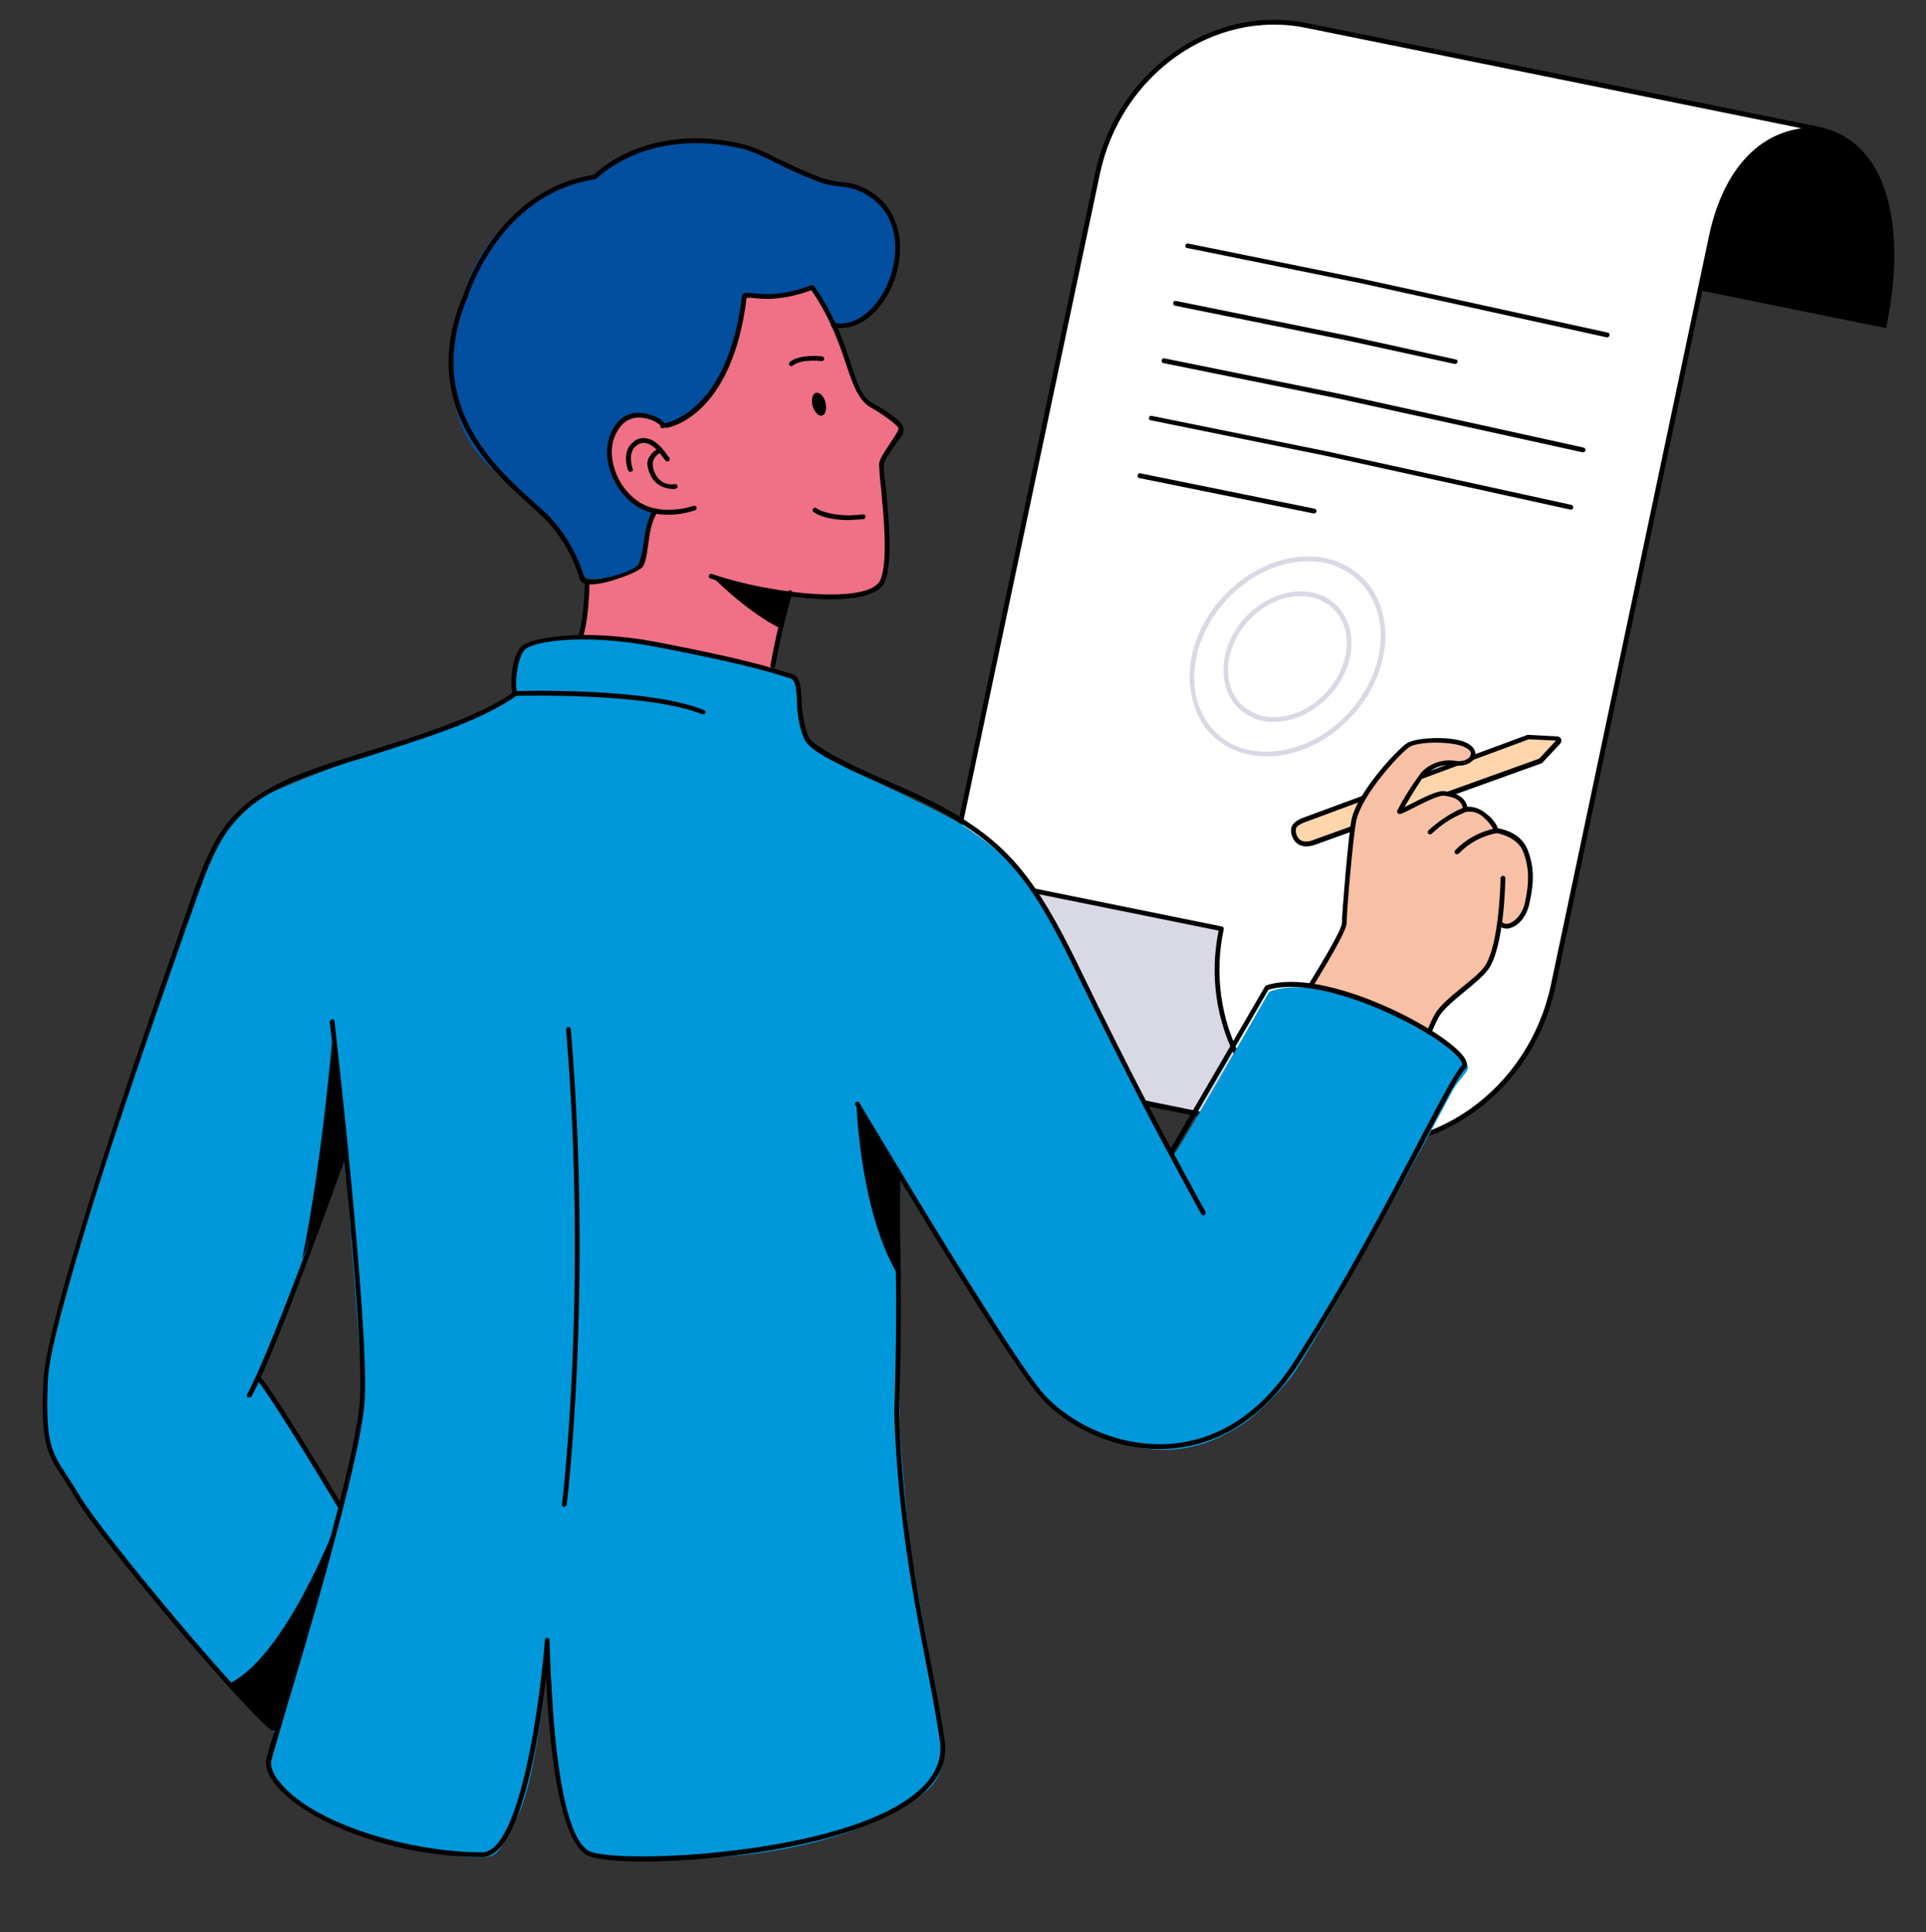 <svg xmlns="http://www.w3.org/2000/svg" xmlns:xlink="http://www.w3.org/1999/xlink" id="Layer_1" x="0px" y="0px" viewBox="0 0 608 610" style="enable-background:new 0 0 608 610;" xml:space="preserve"><rect x="0" y="0" width="608" height="610" fill="#333333" stroke="none"/><style type="text/css">	.st0{fill:#024F9F;}	.st1{fill:#F07086;}	.st2{fill:#FFFFFF;}	.st3{fill:#D9D9E6;}	.st4{fill:#FFD6AC;}	.st5{fill:#F8C0A5;}	.st6{fill:#0098DB;}</style><path class="st0" d="M187.1,56.6c0,0-35.9,5.3-42.4,43.6s6.5,44.3,22.8,58.1s14.8,22.5,17.5,24s15-1,16.5-4.3s3.3-13.4,4.8-16.3 c1.5-2.9-11.3-0.5-12.7-19.4c-1.4-18.9,15.8-7.7,15.8-7.7s24.6-7.6,25.1-41.1c0,0,13.2,2.4,21.8-2.4l7.7,11.7 c0,0,13.1,0.2,18.2-16.5c5.1-16.7-7.1-26.2-12.3-27.8c-9.3-2.9-12-0.1-31.8-11C226.5,41.1,192.4,45.3,187.1,56.6z"></path><path class="st1" d="M182.3,202.6c0,0,2.8-3.4,3.2-18.9c3.7,0.1,7.4-0.6,10.9-1.9c5.9-2.2,6.6-2.9,7.3-7.9c0,0,0.1-8.4,3.1-12.8 c0,0-6.6-0.1-12-8.4c0,0-4.4-9-1.1-16.3c3.3-7.3,9.4-7.2,16.5-1.7c0,0,12.5-5.2,17.8-15.9s6.2-20.7,7.2-25.4c0,0,2.5-1,7.4,0 c4.9,1,10.2-1.6,13.9-2.4c1-0.2,3.9,6.5,5.1,8.3c1.2,1.8,8.5,23.3,10.1,25.4c1.6,2.1,5.4,3.8,9.1,6.5c3.7,2.7,4.7,3.5,3.1,5.7 c-1.6,2.2-4.9,7.1-5.4,8.5c-0.5,1.4,1.7,23.3,1.4,29.9c-0.3,6.6,0.3,13.4-14.7,13c-15-0.4-16.1-0.7-16.1-0.7s-5.3,21.9-5.1,23.6 S182.3,202.6,182.3,202.6z"></path><path d="M595.4,103.6L455.8,75.3l12-56.8l105.1,21.3C596.5,43.7,602,72.2,595.4,103.6z"></path><path class="st2" d="M412.5,8.1C382.7,2,353.2,23,346.4,54.9l-1.1,5.6l-57.6,272.9l133.1,26.9c31.3,6.4,62.5-15.7,69.6-49.2 L540.1,75c4.6-21.9,17.1-34.9,34.7-34L412.5,8.1z"></path><path d="M431.6,362.2c-3.7,0-7.3-0.4-10.9-1.1l-133.1-27c-0.2,0-0.4-0.1-0.5-0.3c-0.1-0.2-0.2-0.4-0.1-0.6l58.7-278.5 c6.8-32.2,36.8-53.5,66.9-47.4L575,40.2c0.4,0.2,0.6,0.5,0.6,0.9c-0.1,0.3-0.4,0.6-0.8,0.6c-16.9-0.8-29.3,11.4-33.9,33.5l-49.8,236 C484.8,341.2,459.3,362.2,431.6,362.2z M288.6,332.8L421,359.6c30.8,6.3,61.6-15.6,68.6-48.7l49.8-236c4.2-20.2,14.8-32.4,29.3-34.4 L412.3,8.8c-29.3-6-58.5,14.8-65.1,46.2L288.6,332.8z"></path><path class="st3" d="M385.6,293.2l-148.3-30c-6.7,31.7,11.8,62.2,41.4,68.2l143.5,29.1v-0.3C395.5,352.1,379.2,323.2,385.6,293.2z"></path><path d="M422.2,361.2H422l-143.5-29.1c-13.8-2.9-26-11.2-33.6-23.1c-8.7-13.1-11.7-29.9-8.4-46c0.1-0.4,0.5-0.6,0.9-0.6l148.3,30.1 c0.2,0,0.4,0.1,0.5,0.3c0.1,0.2,0.1,0.4,0.1,0.6c-3,14-1,28.6,5.8,41.2c6.5,12,17.4,20.9,30.4,24.9c0.3,0.2,0.5,0.5,0.5,0.9v0.2 C422.9,361,422.6,361.3,422.2,361.2z M237.9,264.1c-3.1,15.2-0.2,31,8.2,44.1c7.4,11.6,19.2,19.6,32.7,22.4L415,358.3 c-10.3-5-18.7-13-24.2-23c-6.9-12.7-9-27.4-6.1-41.5L237.9,264.1z"></path><path class="st3" d="M399.9,238.8c-7.7,0-14.5-3-19-8.6c-4.5-5.6-6.5-14.4-4.7-23.1c3.6-17.3,20.1-31.4,36.7-31.4 c7.3-0.2,14.3,3,19,8.6c4.8,6,6.6,14.4,4.7,23.1C433,224.8,416.5,238.8,399.9,238.8z M412.9,177.2c-15.9,0-31.7,13.6-35.2,30.2 c-1.8,8.4-0.2,16.2,4.4,21.9s10.5,8,17.8,8c15.9,0,31.7-13.5,35.3-30.2c1.7-8.4,0.1-16.1-4.5-21.8C426.3,180,419.8,177,412.9,177.2z "></path><path class="st3" d="M402.2,227.9c-4.8,0.1-9.4-1.9-12.4-5.6c-3.2-4-4.3-9.5-3.1-15.2c2.3-11.3,13.1-20.4,23.9-20.4 c4.8-0.1,9.4,1.9,12.4,5.6c3.2,3.9,4.4,9.4,3.2,15.1C423.8,218.7,413,227.9,402.2,227.9z M410.6,188.2c-10.2,0-20.2,8.6-22.5,19.2 c-1.1,5.4-0.1,10.3,2.8,13.9c2.8,3.3,7,5.2,11.3,5.1c10.2,0,20.2-8.6,22.5-19.3c1.1-5.3,0.1-10.2-2.8-13.8 C419.1,190,414.9,188.1,410.6,188.2z"></path><path d="M507.4,106.5h-0.2l-77.2-17l-55.2-11.2c-0.3,0-0.6-0.2-0.6-0.6c0-0.1,0-0.2,0-0.2c0-0.4,0.4-0.7,0.8-0.6h0.1l55.2,11.2 l77.2,16.9c0.4,0,0.7,0.4,0.6,0.8v0.1C508,106.2,507.8,106.5,507.4,106.5z"></path><path d="M459.4,114.9h-0.2l-33-7.2l-55.3-11.2c-0.4-0.1-0.6-0.5-0.5-0.8c0,0,0,0,0-0.1c0-0.3,0.2-0.6,0.6-0.6c0.1,0,0.2,0,0.2,0 l55.3,11.2l33.1,7.3c0.4,0,0.6,0.4,0.5,0.8C460,114.6,459.8,114.9,459.4,114.9z"></path><path d="M499.7,142.8h-0.1l-77.2-17l-55.3-11.2c-0.4-0.2-0.5-0.7-0.3-1.1c0.1-0.2,0.4-0.4,0.6-0.4l55.3,11.2l77.2,17 c0.4,0.1,0.7,0.5,0.6,0.9C500.4,142.5,500.1,142.8,499.7,142.8z"></path><path d="M495.9,160.9h-0.1l-77.3-17l-55.2-11.2c-0.3,0-0.6-0.2-0.6-0.6c0-0.1,0-0.2,0-0.2c0-0.4,0.4-0.7,0.8-0.6h0.1l55.2,11.2 l77.3,16.9c0.4,0.1,0.6,0.5,0.5,0.8c0,0,0,0,0,0.1C496.6,160.7,496.3,160.9,495.9,160.9z"></path><path d="M414.9,162.1h-0.2l-55.2-11.2c-0.4-0.2-0.5-0.7-0.3-1.1c0.1-0.2,0.4-0.4,0.6-0.4l55.2,11.2c0.4,0.1,0.7,0.5,0.6,0.9 C415.5,161.8,415.2,162,414.9,162.1z"></path><path class="st4" d="M411.3,259l71.2-26.3l9,0.4c0.3,0,0.6,0.2,0.7,0.5c0,0.2-0.1,0.5-0.3,0.6l-5.6,6l-71.1,25.6 c0,0-4.6,2.1-6.3-1.4C407.2,260.9,408.8,260.1,411.3,259z"></path><path d="M412.4,267.2c-1.8,0.1-3.4-0.9-4.2-2.5c-0.6-1.1-0.8-2.4-0.5-3.6c0.5-1.4,2-2.2,3.3-2.8l71.2-26.3h0.3l9.1,0.5 c0.5,0,1,0.3,1.2,0.8c0.2,0.5,0.1,1.1-0.3,1.5l-5.6,6l-0.3,0.2l-71.2,25.6C414.5,267,413.4,267.2,412.4,267.2z M411.6,259.7 c-1.5,0.6-2.2,1.2-2.5,1.9c-0.1,0.8,0,1.7,0.4,2.4c1.4,2.9,5.2,1.2,5.3,1.1l71.1-25.6l5.3-5.7l-8.6-0.4L411.6,259.7z"></path><path class="st5" d="M402.6,328.2c0,0,22.1-31.4,21.8-37c-0.3-5.6,2.9-28.5,3.1-31.5s2.2-6.2,3.7-9c3.3-6,12.3-14.9,14.5-16.1 c2.2-1.2,14.7-1.7,17.5,0.6c2.8,2.3,2.5,7.3-3.9,5.4c0,0-6.4,0.7-8.4,2.5c-2,1.8-8.7,10.8-9,12.8c0,0,11.6-6.2,14.1-5.7 s7.5,0.9,6.7,5.1c2.7-0.3,5.5,0.8,7.2,2.9c3.3,3.7,1.3,4.6,1.3,4.6c2.8-0.6,5.6,0,7.9,1.7c3.7,2.9,3.7,6.1,3.7,12.1 s-1.5,17.4-8.8,15c0,0-1.3,10.6-4.8,13.8c-3.5,3.2-13.3,10.5-15.5,14.7c-2.2,4.2-11.4,28.9-11.4,28.9S406.7,345,402.6,328.2z"></path><path d="M404.2,327.1c-0.2,0-0.3-0.1-0.4-0.2c-0.4-0.2-0.5-0.6-0.3-0.9c0,0,0,0,0-0.1c7.8-11.9,20.1-31.7,20.1-34.4s2-27.1,3-32.5 c1.7-8.8,14.6-22.5,17.6-24.4c3-1.9,15.1-2.4,19.3,0.2c1.9,1.1,2.6,2.7,2.1,4.2s-2.9,3.2-6.5,2.6c-5.1-0.8-8.6,2.5-9.3,3.1 c-0.7,0.6-4.8,7.2-6.5,10.2l1.9-1c4.7-2.4,8.7-4.4,10.8-4.1s6.4,1.1,7.2,4.9c2.3-0.1,4.4,0.8,6.1,2.3c1.6,1.2,2.8,2.7,3.6,4.5 c1.7,0.3,7.2,1.5,9.3,6.7c2.1,5.2,2.2,10.2,0.5,17.5c-0.8,3.4-3.1,6.4-5.7,7.2c-1.2,0.5-2.6,0.3-3.6-0.5c-0.3-0.2-0.4-0.7-0.1-1 c0.3-0.3,0.8-0.4,1.1-0.1c0.6,0.4,1.4,0.5,2.1,0.2c1.8-0.6,4-2.9,4.8-6.1c1.6-7,1.4-11.8-0.5-16.6c-1.9-4.8-8.4-5.8-8.5-5.8 c-0.3-0.1-0.6-0.3-0.7-0.6c0,0-0.4-1.8-3.2-4.3c-1.5-1.5-3.6-2.1-5.6-1.8c-0.2,0.1-0.4,0-0.6-0.1c-0.2-0.1-0.3-0.3-0.3-0.5 c-0.3-2.7-2.1-4-6-4.5c-1.9-0.2-7,2.5-10,4c-3,1.5-4,2.1-4.6,1.6c-0.3-0.2-0.3-0.6-0.2-0.9c2.2-4.3,4.8-8.3,7.7-12.2 c2.8-2.8,6.7-4.1,10.6-3.5c2.6,0.4,4.4-0.6,4.8-1.7c0.4-1.1-0.2-1.7-1.4-2.4c-3.7-2.2-14.9-2.1-17.8-0.3s-15.3,15.3-16.9,23.5 c-1,5.3-3,28.3-3,32.2s-18.2,32-20.3,35.2C404.7,326.9,404.5,327.1,404.2,327.1z"></path><path d="M442.7,348h-0.2c-0.4-0.1-0.6-0.5-0.5-0.8c0,0,0,0,0-0.1c0.4-0.9,8.2-22.3,11-27c1.5-2.6,5-5.5,8.4-8.3 c3.4-2.8,5.6-4.5,7.1-6.5c4.9-6.6,5.2-27.9,5.2-28.1c0.1-0.4,0.4-0.7,0.8-0.7s0.7,0.3,0.7,0.7c0,0.9-0.3,22-5.5,29 c-1.6,2.1-4.4,4.4-7.3,6.8s-6.7,5.5-8.1,7.9c-2.7,4.6-10.8,26.5-10.9,26.7C443.3,347.8,443,348,442.7,348z"></path><path d="M451.5,263.4c-0.2,0-0.4,0-0.6-0.2c-0.3-0.3-0.2-0.8,0.1-1.1c6-5.4,11.1-7.2,11.4-7.2c0.4-0.1,0.8,0,0.9,0.4 c0.1,0.4-0.1,0.9-0.5,1c-4,1.6-7.7,3.9-10.8,6.9C451.9,263.3,451.7,263.4,451.5,263.4z"></path><path d="M459.9,269.7l-0.5-0.2c-0.3-0.3-0.3-0.8,0-1.1c3.5-3.6,8-6,12.9-6.9c0.4-0.1,0.7,0.2,0.8,0.6s-0.2,0.8-0.6,0.9 c-4.6,0.9-8.8,3.1-12,6.5L459.9,269.7z"></path><path class="st6" d="M457.4,330.6c-40.4-26.6-56.8-17.4-56.8-17.4s-29.4,51.5-30.2,51.5c-0.8,0-36.5-71.2-36.5-71.2 c-12.1-22-23.1-28-28.6-32.1s-36.7-18.2-36.7-18.2s-11.5-6.1-13.3-8.9s-2.4-11.7-2.4-13.5s-0.4-5.5-2.6-6.7 c-2.2-1.2-31.5-8.7-31.5-8.7c-20.3-5.6-35.9-4.8-41.7-4.2c-5.8,0.6-10.1,1.7-12.1,3.5s-3.3,10.6-2.6,13.9 c0.7,3.3-20.6,10.9-20.6,10.9s-44.9,14.6-61.5,23.3c-12.1,6.4-15.7,24.5-27.3,54.4c0,0-37,107.8-39.3,134.4 c-0.7,8.4,1.1,20,18.4,42.1c19.6,25.2,46.4,56.5,54.4,63.2c0.8,0.7,2.4-3.4,4.3-9.1l-5.6,19.8c0.4,2.9,3.5,6.6,3.5,6.6 c11.9,14.3,48.1,21.6,59,22.1c10.9,0.5,8.6-0.5,15.3-12.2c6.7-11.7,10.1-53,10.3-53.4c0.2-0.4,1.6,29.4,3.2,41.3 c1.2,7.6,3.6,15,7.1,21.9c4.4,6.3,41.5,2.6,41.5,2.6c38.5-2.5,58.6-14.1,67.2-21c8.6-6.9,5.2-19.4,5.2-19.4s-8.4-46.9-9.8-55.8 c-1.4-8.9-3.9-40.3-3.8-41.8s0.3-77,0.3-77s30.8,46.8,38.1,59.8c7.3,13,15.4,16.9,15.4,16.9c21.8,13.5,38.5,10.5,49.7,4.3 c2.3-1.2,4.6-2.6,6.7-4.1c4.7-3.9,9-8.2,12.9-12.9c7-8.2,49.7-87.5,51.3-90.7c1.6-3.2,4.5-5.6,5.1-7.5 C464,335.4,457.4,330.6,457.4,330.6z M107.5,475.9l-25.2-41.6l26.6-69.1c0,0,5,63.5,5.3,73.7C114.5,449.1,107.5,475.9,107.5,475.9z"></path><path d="M262.3,189.2c-12.2,0-28-3.1-38.1-6.6c-0.4-0.1-0.5-0.5-0.4-0.9c0.1-0.4,0.5-0.6,0.8-0.5c0,0,0,0,0.1,0 c18.9,6.5,50.2,9.8,53.3,1.7c2.4-6.1,0.9-20.5,0.1-29.1c-0.3-2.4-0.5-4.9-0.6-7.3c0.2-1.8,1.9-4.1,3.4-6.4c1.5-2.3,2.9-4.2,2.7-5 c-0.2-0.8-4.7-4.2-8.6-6.4s-5.6-6.8-7.8-13.4c-2.2-6.6-5-14.9-11.4-24.2c-0.2-0.2-0.3-0.6,0-0.8c0.1-0.1,0.1-0.1,0.2-0.2 c0.3-0.2,0.8-0.2,1,0.2c6.6,9.4,9.4,17.8,11.6,24.6c2.2,6.8,3.5,10.7,7.1,12.5c1.5,0.8,8.8,5,9.4,7.4c0.6,2.4-0.9,3.2-2.9,6.2 s-3,4.3-3.2,5.7c0,2.3,0.2,4.7,0.6,7c0.9,9.2,2.3,23.3-0.2,29.8C277.9,187.6,271,189.2,262.3,189.2z"></path><path d="M211,162.5c-4.2,0.1-8.3-1.2-11.6-3.8c-4.3-3.6-7.1-8.8-7.7-14.4c-0.4-3.9,0.7-7.8,3.1-10.8c3.9-4.6,9.3-3.1,11.5-2.2 c0.1,0,3.8,1.5,3.7,3c0,0.4-0.3,0.8-0.7,0.9c-0.4,0.1-0.8-0.2-0.9-0.6v-0.4c-1.6-1.3-3.6-2.1-5.7-2.3c-2.5-0.4-5.1,0.6-6.7,2.6 c-2.2,2.7-3.2,6.2-2.8,9.6c0.5,5.2,3.1,10.1,7.2,13.4c7.3,6.1,18.4,2.3,18.5,2.2c0.4-0.1,0.8,0.1,1,0.5c0.1,0.4-0.1,0.8-0.4,0.9 c0,0,0,0-0.1,0C216.7,162,213.9,162.5,211,162.5z"></path><path d="M199,149c-0.3,0-0.5-0.2-0.7-0.5s-2.2-6.1,1.7-9c1.1-1,2.6-1.4,4.1-1.1c3.2,0.5,5.7,4,6.7,5.5l0.3,0.4 c0.2,0.2,0.4,0.5,0.3,0.8c0,0.3-0.3,0.5-0.6,0.6c-0.3,0.1-0.7-0.2-1.2-0.9s-3.1-4.5-5.7-4.9c-1.1-0.2-2.2,0.1-3,0.8 c-3,2.2-1.2,7.2-1.2,7.3c0.2,0.3,0.1,0.7-0.2,0.8c-0.1,0-0.1,0.1-0.2,0.1L199,149z"></path><path d="M212.8,154.4c-1.4,0-5.7-0.4-7.5-4.5c-1.8-4.1-0.6-5.2,0.2-6.4c0.6-0.8,1.4-1.4,2.3-1.9c0.4-0.1,0.8,0.1,1,0.4 c0.1,0.4-0.1,0.8-0.4,1c-0.4,0.2-3.7,1.8-1.7,6.3s6.4,3.6,6.4,3.5c0.4,0,0.7,0.3,0.8,0.7c0.1,0.4-0.2,0.7-0.6,0.8h-0.1L212.8,154.4z "></path><path d="M244,211h-0.1c-0.4-0.1-0.7-0.5-0.7-0.9c1.4-7.8,3.2-15.6,5.5-23.2c0.1-0.4,0.5-0.6,0.9-0.5c0.4,0.1,0.6,0.5,0.5,0.9 c-2.2,7.6-4,15.3-5.4,23.1C244.7,210.7,244.3,211,244,211z"></path><path d="M183.2,201.7h-0.3c-0.3-0.2-0.5-0.6-0.4-1c0.1,0,1.8-4.3,2.1-16.6c0-0.4,0.3-0.7,0.7-0.7h0.1c0.4,0.1,0.7,0.4,0.7,0.8 c-0.3,12.6-2.1,17-2.2,17.1C183.8,201.5,183.5,201.7,183.2,201.7z"></path><path d="M246.1,198.3c-11.2-5.8-21.3-16.3-21.3-16.3s15.9,4.6,24.3,5.6C249.3,187.6,246.1,198.3,246.1,198.3z"></path><path d="M86.1,546.5l-0.4-0.2c-9.8-7.7-54.4-60.6-62-73.6c-1.4-2.4-2.7-4.3-3.8-6.1c-5-7.5-7.1-10.7-6.2-30.7 c0.9-20,30.4-105.9,41.6-137.6l3.4-9.9c6.3-18.3,9.6-25.6,16.6-32.4c9.2-9,22.8-13.2,40.1-18.6c7.8-2.4,16.6-5.1,25.8-8.6 c12.5-4.6,18.8-8.8,20.6-10.1c-0.1-0.1-0.1-0.3-0.1-0.4c-0.8-2.8,0-11,2.7-14c2.7-3,19.7-6,42.9-1.6c21.3,4.1,33.3,7,43,10.2 c2.5,0.8,2.6,5.1,2.8,8.9c0,0.8,0.1,1.5,0.1,2.1c0,0.6,0.8,6,2.1,8.8s11.9,8.2,22.9,13c8.3,3.6,17,7.4,23.8,11.6 c16.8,10.2,25.4,20.8,38.2,47.1c17.6,36.3,27.8,55.3,40.3,78.1c0.2,0.4,0,0.9-0.3,1.1c-0.4,0.2-0.8,0-1-0.3 c-12.5-22.9-22.7-41.9-40.4-78.3c-12.6-25.9-21-36.4-37.6-46.4c-6.7-4.1-15.3-7.9-23.6-11.6c-11.7-5.1-21.8-9.5-23.7-13.7 c-1.9-4.2-2.1-9-2.2-9.2c-0.1-0.2-0.1-1.4-0.1-2.2c-0.1-2.8-0.3-7.1-1.8-7.6c-9.6-3.2-21.6-6-42.8-10.1c-23.1-4.4-39.1-1.7-41.5,1.1 s-3,11.7-2.3,12.9c0.2,0.1,0.3,0.3,0.4,0.5c0,0.3-0.1,0.5-0.3,0.7c-0.2,0.2-6.3,5.1-21.5,10.8c-9.4,3.5-18.2,6.2-26,8.7 c-17.1,5.2-30.6,9.4-39.4,18.1c-6.8,6.7-10,13.8-16.2,31.9c-0.8,2.1-2,5.5-3.5,9.9C45.6,330.5,16,414.7,15.1,436 c-0.8,19.5,1.1,22.3,6,29.8c1.1,1.7,2.4,3.7,3.9,6.2c7.6,12.8,51.9,65.5,61.6,73.1c0.3,0.3,0.4,0.8,0.1,1.1 C86.6,546.4,86.3,546.5,86.1,546.5z"></path><path d="M203.2,587.7c-8.2,0-14.4-0.6-17.2-1.7c-9.9-3.7-12.8-37.9-13.6-56.5c-2.3,19.6-8.2,56.8-20.2,56.8 c-29.6,0-57.2-12.1-65.6-23.4c-2.3-3-3.1-5.7-2.4-8.2c0.7-2.5,1.5-5.1,2.9-9.7c7.5-25,25.1-83.4,26.5-102.6 c1.6-22.6-9.4-118.8-9.5-119.8c0-0.4,0.3-0.7,0.7-0.8c0.3-0.1,0.7,0.1,0.8,0.4c0,0.1,0,0.2,0,0.2c0.1,1,11.1,97.4,9.5,120.1 c-1.4,19.4-19,77.9-26.5,102.9c-1.4,4.6-2.4,7.9-2.9,9.7c-0.5,1.8,0.1,4.4,2.1,6.9c10.2,13.7,41.6,22.8,64.4,22.8 c12,0,18.4-48.4,19.8-67c0.1-0.4,0.4-0.8,0.8-0.7c0.4,0,0.7,0.3,0.7,0.7c0.1,0.6,0.6,62.1,13,66.8c5.1,1.9,24.7,2.2,46-0.5 c15-1.8,42.4-6.6,56.2-17.7c6.2-4.9,8.9-10.6,8-16.8c-0.9-6.2-2.4-14.7-4.2-23.6c-4-20.8-9.1-46.8-10.2-79.8c0-0.3,0.9-25.1,0.5-45 c-0.2-13.9,0-31.1,0-31.3c0-0.2,0.4-0.8,0.8-0.8c0.4,0.1,0.8,0.4,0.7,0.8c-0.1,0.4-0.2,17.4,0,31.2c0.4,20-0.5,44.8-0.5,45.1 c1.1,32.8,6.2,58.7,10.2,79.6c1.7,8.9,3.2,16.6,4.2,23.6s-1.9,12.9-8.6,18.2C271.5,582.1,228.3,587.7,203.2,587.7z"></path><path d="M366.1,457.5c-16.9,0-31.9-9-38.8-17.8c-13.3-16.6-56.8-90-57.3-90.8c-0.2-0.4-0.1-0.8,0.3-1c0.4-0.2,0.8-0.1,1,0.3 c0.5,0.7,43.9,74.1,57.1,90.6c7.1,8.9,22.7,18,40.1,17.1c11.1-0.6,27-5.6,40.2-26.3c15.8-24.6,29.2-50.2,39-68.9 c7-13.3,11.6-22.1,13.7-24.2c0.4-0.4,0.1-1.1-0.2-1.6c-5.1-8.1-43.2-27.9-60.8-22.4l-30,51.7c-0.2,0.4-0.6,0.5-0.9,0.3 c0,0,0,0-0.1,0c-0.4-0.2-0.5-0.7-0.3-1.1l30.2-51.9c0.1-0.2,0.2-0.3,0.4-0.4c18.4-6.1,57.4,14.4,62.7,23c1.1,1.8,0.7,2.9,0.1,3.4 c-2,2-6.8,11.2-13.4,23.9c-9.9,18.7-23.3,44.3-39.1,69c-13.6,21.2-30,26.4-41.4,27L366.1,457.5z"></path><path d="M270.4,349.2c0,0,1.2,35.3,14,54.8l-1.1-33.4C283.3,370.6,270.1,348.5,270.4,349.2z"></path><path d="M267.9,164.2c-7.2,0-11-2.2-11.3-2.8c-0.1-0.3-0.1-0.7,0.2-0.9c0.3-0.3,0.6-0.3,1,0l0.3,0.2c1.3,0.8,6.2,2.7,14.3,1.7 c0.3-0.1,0.7,0.1,0.8,0.4c0,0.1,0,0.2,0,0.2c0.1,0.4-0.2,0.8-0.6,0.9L267.9,164.2z"></path><path d="M186.7,184.5h-1.3c-1.9-0.4-2.2-1-2.6-2.3c0-0.3-0.1-0.5-0.2-0.8c-2.2-6.7-5.9-12.8-10.8-17.8l-4.2-3.9 c-12.6-11.2-36-32.2-21.3-66.6c0.1-0.2,10.2-33.2,41.1-37.9c3.6-3.3,7.8-5.9,12.3-7.7c7.5-3.1,19.7-5.9,36-1.7 c3.3,1.1,6.4,2.4,9.4,4.1c4.1,1.9,8.7,4.2,13.6,6c2.3,0.8,4.6,1.3,7,1.6c3.6,0.2,7,1.4,9.9,3.5c9.8,6.8,10.1,19.5,6.1,29 c-3.3,7.9-10.4,15-18.8,13.3c-0.4,0-0.6-0.4-0.6-0.8c0.1-0.4,0.5-0.7,0.9-0.6c7.5,1.5,14-5.2,17.1-12.5c3.8-9,3.6-20.9-5.6-27.2 c-2.7-1.9-5.9-3-9.2-3.3c-2.5-0.2-5-0.7-7.3-1.6c-4.7-1.8-9.2-3.8-13.7-6.1c-3-1.6-6-2.9-9.2-4c-15.8-4-27.8-1.3-35,1.7 c-4.4,1.8-8.5,4.3-12,7.5l-0.4,0.2c-30.2,4.5-40.1,36.7-40.2,37c-14.3,33.5,8.6,54,20.9,65l4.3,3.9c5,5.2,8.8,11.4,11.1,18.3 l0.3,0.9c0.3,1,0.3,1,1.4,1.2c3.5,0.8,14.9-2.7,16-4.8c0.7-2,1.2-4.1,1.4-6.2c0.5-3.7,1.1-7.9,3.2-11.1c0.3-0.3,0.8-0.3,1.1,0 c0.3,0.2,0.3,0.6,0.2,0.9c-2,2.8-2.5,6.8-3,10.4c-0.5,3.6-0.7,5-1.6,6.7S191.5,184.5,186.7,184.5z"></path><path d="M210.2,135.1c-0.4,0-0.7-0.3-0.7-0.7c-0.1-0.3,0.1-0.7,0.4-0.8c0.1,0,0.2,0,0.2,0c0.2-0.1,19.8-3.5,24.1-40.1 c0.1-0.3,0.2-0.6,0.5-0.8c0.5-0.4,1.3-0.3,2.7-0.2c2.9,0.4,8.9,1.2,18.6-2.4c0.4-0.1,0.8,0.1,0.9,0.4c0,0,0,0,0,0.1 c0.2,0.3,0.1,0.7-0.2,0.8c-0.1,0-0.1,0.1-0.2,0.1c-10.1,3.7-16.3,2.9-19.3,2.5h-1.5c-4.6,37.6-24.5,41-25.4,41.1H210.2z"></path><path d="M259.5,131.2c1.1-0.3,1.6-2.1,1.1-4.1c-0.5-2-1.8-3.3-3-3.1c-1.1,0.3-1.6,2.1-1.1,4.1C257.1,130.1,258.4,131.5,259.5,131.2z "></path><path d="M249.8,115.6c-0.2,0-0.4-0.1-0.6-0.3c-0.2-0.3-0.2-0.7,0.1-1c3.2-2.6,9.9-1.8,10.2-1.8c0.4,0.1,0.7,0.4,0.7,0.8 c-0.1,0.4-0.4,0.7-0.8,0.7c-0.1,0-6.5-0.8-9.1,1.4L249.8,115.6z"></path><path d="M178.1,475.7H178c-0.3,0-0.6-0.2-0.6-0.6c0-0.1,0-0.2,0-0.2c0.1-0.7,8.2-67.2,1.3-149.9c0-0.4,0.3-0.7,0.7-0.8 c0.4,0,0.7,0.3,0.8,0.7c6.9,82.8-1.2,149.5-1.3,150.2C178.8,475.4,178.5,475.7,178.1,475.7z"></path><path d="M222,225.5h-0.3c-17.4-7-58.4-5.8-58.8-5.8c-0.4,0.1-0.7-0.2-0.8-0.6c0-0.1,0-0.1,0-0.2c0-0.4,0.3-0.7,0.7-0.7 c1.7-0.1,41.8-1.2,59.5,6c0.3,0.1,0.5,0.4,0.5,0.7c0,0.1,0,0.1-0.1,0.2C222.6,225.3,222.3,225.5,222,225.5z"></path><path d="M78.7,441.2h-0.4c-0.3-0.2-0.5-0.6-0.3-1c7.8-14.1,30.2-76.7,30.4-77.4c0.1-0.4,0.5-0.6,0.9-0.5c0,0,0.1,0,0.1,0.1 c0.3,0.1,0.5,0.4,0.5,0.7c0,0.1,0,0.1-0.1,0.2c-0.2,0.7-22.6,63.4-30.4,77.6C79.2,441.1,79,441.2,78.7,441.2z"></path><path d="M107.3,476.3c-0.2,0-0.5-0.1-0.6-0.3c-0.2-0.4-19.7-33.1-25.7-40.5c-0.2-0.4-0.2-0.8,0.2-1.1c0.3-0.2,0.7-0.2,1,0.1 c6,7.6,25,39.4,25.8,40.7c0.2,0.3,0.1,0.8-0.2,1c0,0,0,0-0.1,0L107.3,476.3z"></path><path d="M105.2,324.6c0,0-3.3,41.1-9.8,72.8c0,0,14.2-32.5,13.4-36.3C108,357.3,105.2,324.6,105.2,324.6z"></path><path d="M105.7,482c0,0-15.5,40.6-33.1,49.4c-1.5,0.7,14.9,15.1,14.9,15.1S104.5,493.3,105.7,482z"></path></svg>